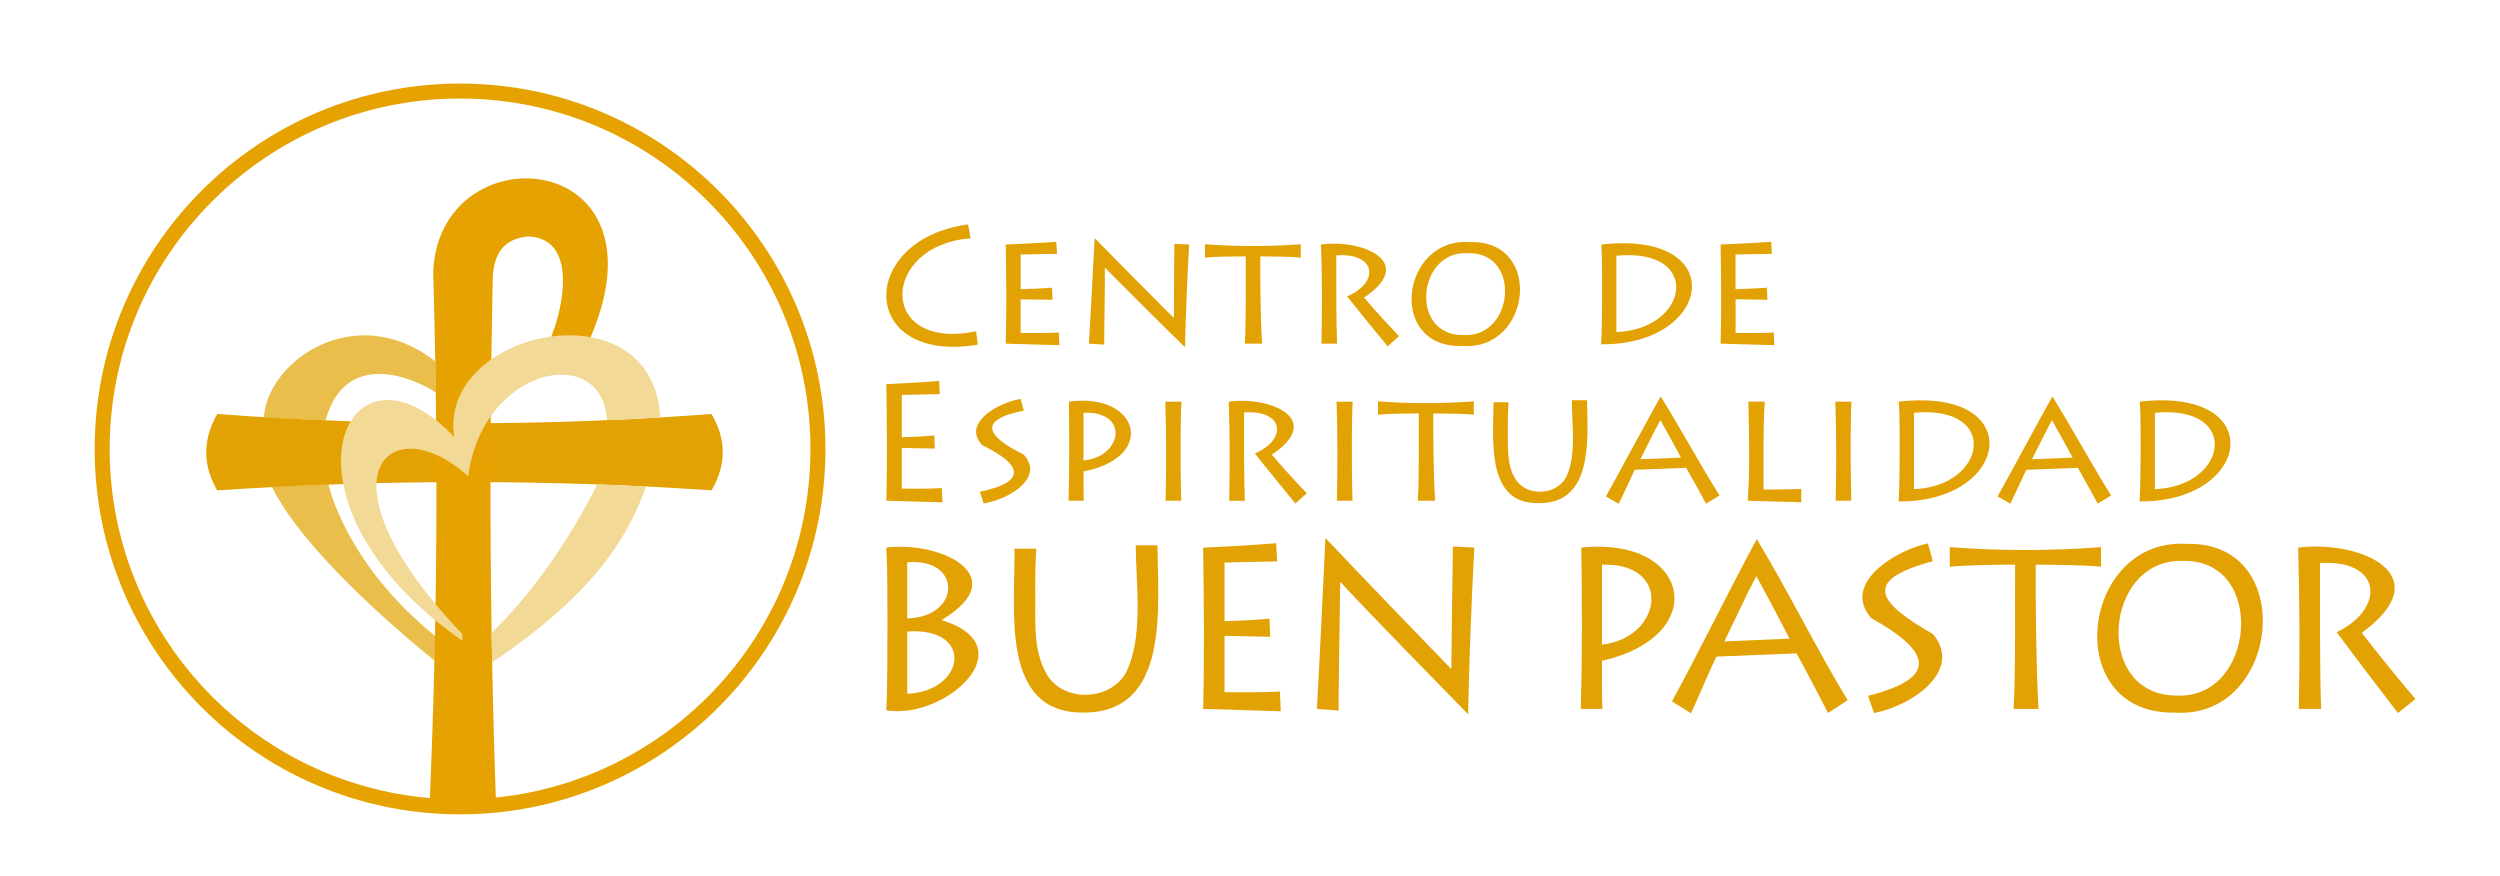 <?xml version="1.0" encoding="utf-8"?>
<!-- Generator: Adobe Illustrator 26.0.0, SVG Export Plug-In . SVG Version: 6.00 Build 0)  -->
<svg version="1.1" id="Capa_1" xmlns="http://www.w3.org/2000/svg" xmlns:xlink="http://www.w3.org/1999/xlink" x="0px" y="0px"
	 viewBox="0 0 500 175.18" style="enable-background:new 0 0 500 175.18;" xml:space="preserve">
<style type="text/css">
	.st0{clip-path:url(#SVGID_00000064350539592218919900000010438362177218618240_);fill:#E3A203;}
	.st1{fill:none;stroke:#E6A201;stroke-miterlimit:10;}
	.st2{clip-path:url(#SVGID_00000049925375162498703620000009025454294206253465_);}
	.st3{fill:#E9BE4B;}
	.st4{fill:#E3A203;}
	.st5{fill:#E6A201;}
	.st6{fill:#F3D996;}
</style>
<g>
	<defs>
		<rect id="SVGID_1_" x="177.26" y="-224.5" width="305.82" height="367.26"/>
	</defs>
	<clipPath id="SVGID_00000003073328021489088590000001342110524917073578_">
		<use xlink:href="#SVGID_1_"  style="overflow:visible;"/>
	</clipPath>
	<path style="clip-path:url(#SVGID_00000003073328021489088590000001342110524917073578_);fill:#E3A203;" d="M181.45,112.46
		c11.04-0.97,10.79,11,0,11.21V112.46z M181.45,126.3c13.5-0.93,11.62,11.97,0,12.45V126.3z M177.49,124.73
		c-0.03,4.72,0.03,12.58-0.23,17.33c11.79,1.95,28.07-12.75,11.15-18.02v-0.09c14.57-8.79-0.48-15.81-11.15-14.43
		C177.52,114.13,177.48,120.1,177.49,124.73z"/>
	<path style="clip-path:url(#SVGID_00000003073328021489088590000001342110524917073578_);fill:#E3A203;" d="M207.04,117.3
		c0-3.07,0.06-5.27,0.22-7.56h-4.37c0.2,11.88-3,32.8,13.64,32.77c17.54,0.19,15.02-21.03,14.98-33.46h-4.37
		c0.07,8.02,1.6,18.5-1.98,25.54c-3.19,5.67-12.82,6.01-16-0.09C206.39,129.43,207.2,123.29,207.04,117.3z"/>
	<path style="clip-path:url(#SVGID_00000003073328021489088590000001342110524917073578_);fill:#E3A203;" d="M255.98,138.29
		c-3.21,0.24-8.05,0.17-11.07,0.14v-11.26c2.11,0.02,7.01,0.16,9.13,0.19l-0.14-3.64c-2.37,0.26-6.69,0.46-8.99,0.51v-11.72
		c2.88-0.05,7.62-0.2,10.51-0.23l-0.18-3.64c-3.96,0.34-10.65,0.73-14.61,0.88c0.15,10.46,0.26,21.8,0,32.27
		c4.09,0.09,11.44,0.36,15.53,0.47L255.98,138.29z"/>
	<path style="clip-path:url(#SVGID_00000003073328021489088590000001342110524917073578_);fill:#E3A203;" d="M267.71,142.11
		c0.03-7.44,0.25-18.23,0.33-25.67h0.09c7.14,7.72,18.07,18.78,25.4,26.32h0.09c0.2-10.23,0.7-23.37,1.25-33.24l-4.29-0.23
		c-0.11,7.1-0.25,17.42-0.32,24.52c-7.3-7.52-17.9-18.51-25.09-26.13h-0.09c-0.48,10.17-1.13,23.96-1.7,34.11L267.71,142.11z"/>
	<path style="clip-path:url(#SVGID_00000003073328021489088590000001342110524917073578_);fill:#E3A203;" d="M320.4,112.93
		c14.26-0.42,12.06,14.67,0,15.99V112.93z M320.49,141.79c-0.16-2.82-0.06-6.81-0.09-9.63c21.95-4.98,17.67-24.96-4.15-22.64
		c0.19,10.43,0.19,21.85-0.09,32.27H320.49z"/>
	<path style="clip-path:url(#SVGID_00000003073328021489088590000001342110524917073578_);fill:#E3A203;" d="M344.87,128.28
		c1.74-3.47,4.54-9.64,6.4-13.05c1.83,3.3,4.9,9.14,6.64,12.5L344.87,128.28z M338.19,142.66c1.48-3.11,3.57-8.27,5.11-11.34
		l16-0.65c1.83,3.22,4.58,8.65,6.31,11.94l3.92-2.57c-5.88-9.65-12.24-22.42-18.12-32.13h-0.1c-5.13,9.44-11.73,22.9-16.91,32.36
		L338.19,142.66z"/>
	<path style="clip-path:url(#SVGID_00000003073328021489088590000001342110524917073578_);fill:#E3A203;" d="M374.81,142.61
		c7.77-1.51,17.81-8.55,11.8-15.78c-10.31-5.95-14.99-10.6-0.05-14.59l-0.97-3.55c-6.23,1.21-17.54,8.05-11.28,14.98
		c11.26,6.23,14.16,11.77-0.71,15.49L374.81,142.61z"/>
	<path style="clip-path:url(#SVGID_00000003073328021489088590000001342110524917073578_);fill:#E3A203;" d="M407.7,141.79
		c-0.46-8.4-0.6-19.94-0.55-28.86c3.86,0.04,9.32,0.06,13.05,0.41v-3.92c-9.77,0.79-20.47,0.77-30.24,0v3.92
		c3.69-0.34,9.02-0.39,13.06-0.41c-0.07,9.02,0.14,20.02-0.29,28.86H407.7z"/>
	<path style="clip-path:url(#SVGID_00000003073328021489088590000001342110524917073578_);fill:#E3A203;" d="M435.33,139.11
		c-16.83,0.05-14.57-27.75,1.53-26.93C453.37,112.09,451.06,139.91,435.33,139.11 M434.92,142.52c21.14,1.46,24.82-34.2,2.57-33.74
		C416.14,107.32,411.83,142.89,434.92,142.52"/>
	<path style="clip-path:url(#SVGID_00000003073328021489088590000001342110524917073578_);fill:#E3A203;" d="M464,112.6
		c12.58-0.73,13.03,9.23,3.33,13.83c3.24,4.4,8.95,11.86,12.26,16.18l3.5-2.81c-3.08-3.55-7.85-9.52-10.74-13.23
		c15.7-11.45,0.02-18.57-12.72-17.06c0.3,10.33,0.36,21.91,0.12,32.27h4.48C463.92,133.68,464.02,120.82,464,112.6z"/>
	<path style="clip-path:url(#SVGID_00000003073328021489088590000001342110524917073578_);fill:#E3A203;" d="M188.36,97.62
		c-2.33,0.16-5.81,0.12-8,0.1v-8.14c1.53,0.02,5.07,0.13,6.6,0.13l-0.1-2.62c-1.71,0.19-4.84,0.33-6.5,0.36v-8.47
		c2.09-0.02,5.5-0.14,7.6-0.16l-0.13-2.63c-2.85,0.24-7.7,0.52-10.56,0.63c0.11,7.55,0.19,15.8,0,23.32
		c2.96,0.06,8.27,0.27,11.23,0.33L188.36,97.62z"/>
	<path style="clip-path:url(#SVGID_00000003073328021489088590000001342110524917073578_);fill:#E3A203;" d="M196.74,100.69
		c5-0.8,12.24-5.08,8-9.78c-6.99-3.43-9.69-6.85,0.02-8.79l-0.63-2.33c-4.01,0.55-11.99,4.74-7.66,9.26
		c7.71,3.75,9.27,7.28-0.51,9.3L196.74,100.69z"/>
	<path style="clip-path:url(#SVGID_00000003073328021489088590000001342110524917073578_);fill:#E3A203;" d="M216.7,82.56
		c9.27-0.42,7.8,8.83,0,9.53V82.56z M216.74,100.15c-0.06-1.72-0.03-4.15-0.03-5.86c14.81-2.89,11.07-15.87-2.93-13.97
		c0.08,6.41,0.12,13.43-0.07,19.83H216.74z"/>
	<path style="clip-path:url(#SVGID_00000003073328021489088590000001342110524917073578_);fill:#E3A203;" d="M236.12,88.52
		c0.01-2.49,0.03-5.93,0.16-8.19h-3.22c0.21,6.42,0.21,13.4,0.06,19.82h3.13C236.14,96.74,236.1,92.04,236.12,88.52z"/>
	<path style="clip-path:url(#SVGID_00000003073328021489088590000001342110524917073578_);fill:#E3A203;" d="M248.81,82.49
		c8-0.57,8.73,5.39,2.17,8.2c2.12,2.75,5.93,7.32,8.09,10.01l2.3-2.05c-2.01-2.07-5.15-5.5-7-7.72c10.8-7.25-0.79-11.77-8.62-10.59
		c0.24,6.35,0.21,13.46,0.09,19.82h3.13C248.76,95.22,248.82,87.49,248.81,82.49z"/>
	<path style="clip-path:url(#SVGID_00000003073328021489088590000001342110524917073578_);fill:#E3A203;" d="M270.37,88.52
		c0.01-2.49,0.04-5.93,0.16-8.19h-3.22c0.22,6.42,0.21,13.4,0.07,19.82h3.13C270.39,96.74,270.36,92.04,270.37,88.52z"/>
	<path style="clip-path:url(#SVGID_00000003073328021489088590000001342110524917073578_);fill:#E3A203;" d="M287.03,100.15
		c-0.33-5.08-0.39-12.06-0.37-17.46c2.13,0.02,6.11,0.02,8.1,0.26v-2.69c-6.17,0.49-12.99,0.48-19.16,0v2.69
		c2.24-0.25,5.67-0.24,8.16-0.26c-0.04,5.45,0.11,12.11-0.2,17.46H287.03z"/>
	<path style="clip-path:url(#SVGID_00000003073328021489088590000001342110524917073578_);fill:#E3A203;" d="M301.56,85.13
		c0-1.89,0.06-3.25,0.14-4.67h-3c-0.03,7.5-1.51,20.31,8.9,20.16c11.02,0.26,9.97-12.69,9.8-20.58h-3.03
		c-0.01,4.89,1.03,11.35-1.27,15.6c-2.03,3.51-8.07,3.7-10.13-0.03C301.24,92.69,301.64,88.94,301.56,85.13z"/>
	<path style="clip-path:url(#SVGID_00000003073328021489088590000001342110524917073578_);fill:#E3A203;" d="M328.08,91.85
		c1.09-2.09,2.83-5.78,4-7.82c1.14,1.98,3.04,5.48,4.12,7.49L328.08,91.85z M323.75,100.75c0.8-1.64,2.44-5.14,3.2-6.79l10.29-0.4
		c1.11,1.96,2.91,5.16,3.97,7.17l2.69-1.63c-3.58-5.67-8.14-14.04-11.73-19.76h-0.07c-3.26,5.85-7.65,14.08-10.92,19.95
		L323.75,100.75z"/>
	<path style="clip-path:url(#SVGID_00000003073328021489088590000001342110524917073578_);fill:#E3A203;" d="M349.68,80.33
		c0.11,6.42,0.35,13.41-0.14,19.82c2.89,0.06,7.83,0.24,10.72,0.3v-2.66c-2.39,0.09-5.38,0.13-7.56,0.12
		c0.03-5.16-0.11-12.6,0.26-17.59H349.68z"/>
	<path style="clip-path:url(#SVGID_00000003073328021489088590000001342110524917073578_);fill:#E3A203;" d="M370.13,88.52
		c0.03-2.49,0.02-5.94,0.17-8.19h-3.24c0.25,6.42,0.2,13.4,0.08,19.82h3.12C370.17,96.74,370.11,92.04,370.13,88.52z"/>
	<path style="clip-path:url(#SVGID_00000003073328021489088590000001342110524917073578_);fill:#E3A203;" d="M382.8,82.56
		c17.24-1.63,14.59,14.7,0,15.27V82.56z M379.92,91.19c0,2.51-0.04,6.58-0.19,9.1c22.41,0.2,25.95-22.93,0.02-19.96
		C380.01,83.62,379.89,87.89,379.92,91.19z"/>
	<path style="clip-path:url(#SVGID_00000003073328021489088590000001342110524917073578_);fill:#E3A203;" d="M406.4,91.85
		c1.09-2.09,2.85-5.77,3.99-7.82c1.15,1.98,3.04,5.47,4.14,7.49L406.4,91.85z M402.07,100.75c0.77-1.65,2.44-5.13,3.19-6.79
		l10.31-0.4c1.08,1.96,2.92,5.16,3.96,7.17l2.7-1.63c-3.57-5.68-8.16-14.03-11.72-19.76h-0.07c-3.26,5.85-7.65,14.09-10.93,19.95
		L402.07,100.75z"/>
	<path style="clip-path:url(#SVGID_00000003073328021489088590000001342110524917073578_);fill:#E3A203;" d="M430.98,82.56
		c17.26-1.64,14.62,14.71,0,15.27V82.56z M428.12,91.19c-0.02,2.51-0.04,6.58-0.2,9.1c22.41,0.21,25.96-22.93,0.03-19.96
		C428.19,83.62,428.1,87.89,428.12,91.19z"/>
	<path style="clip-path:url(#SVGID_00000003073328021489088590000001342110524917073578_);fill:#E3A203;" d="M195.22,66.26
		c-19.84,4.06-19.09-17.3-1.1-18.59l-0.5-2.79c-22.27,3.01-21.96,28.06,1.94,24.05L195.22,66.26z"/>
	<path style="clip-path:url(#SVGID_00000003073328021489088590000001342110524917073578_);fill:#E3A203;" d="M211.76,66.5
		c-2.28,0.13-5.51,0.12-7.63,0.1v-6.74c1.78,0.02,4.59,0.08,6.37,0.1l-0.1-2.43c-1.72,0.15-4.61,0.27-6.26,0.3V50.9
		c2.02-0.03,5.22-0.12,7.26-0.13l-0.13-2.4c-2.8,0.16-7.33,0.44-10.12,0.53c0.11,6.43,0.18,13.39,0,19.83
		c2.87,0.06,7.85,0.26,10.73,0.3L211.76,66.5z"/>
	<path style="clip-path:url(#SVGID_00000003073328021489088590000001342110524917073578_);fill:#E3A203;" d="M220.84,68.93
		c0-4.42,0.18-10.91,0.13-15.33h0.07c4.51,4.54,11.24,11.26,15.83,15.72H237c0.13-6.28,0.48-14.36,0.83-20.42l-2.96-0.13
		c-0.06,4.28-0.06,10.54-0.1,14.83c-4.56-4.56-11.19-11.21-15.7-15.83h-0.16c-0.31,6.26-0.74,14.71-1.13,20.95L220.84,68.93z"/>
	<path style="clip-path:url(#SVGID_00000003073328021489088590000001342110524917073578_);fill:#E3A203;" d="M252.43,68.73
		c-0.35-5.08-0.39-12.05-0.38-17.45c2.12,0.03,6.12,0,8.1,0.26v-2.69c-6.16,0.48-12.99,0.47-19.16,0v2.69
		c2.24-0.26,5.67-0.24,8.16-0.26c-0.04,5.45,0.11,12.11-0.19,17.45H252.43z"/>
	<path style="clip-path:url(#SVGID_00000003073328021489088590000001342110524917073578_);fill:#E3A203;" d="M267.26,51.07
		c8-0.57,8.74,5.39,2.17,8.2c2.14,2.73,5.91,7.33,8.09,9.99l2.3-2.03c-2.02-2.07-5.14-5.5-7-7.72c10.79-7.25-0.79-11.78-8.63-10.6
		c0.27,6.34,0.22,13.46,0.1,19.82h3.13C267.21,63.79,267.27,56.07,267.26,51.07z"/>
	<path style="clip-path:url(#SVGID_00000003073328021489088590000001342110524917073578_);fill:#E3A203;" d="M292.61,67
		c-10.75,0.14-9.16-17.01,1-16.36C304.39,50.37,302.81,67.72,292.61,67 M292.35,69.19c14.03,1.08,16.34-21.24,1.7-20.76
		C280.23,47.32,277.32,69.59,292.35,69.19"/>
	<path style="clip-path:url(#SVGID_00000003073328021489088590000001342110524917073578_);fill:#E3A203;" d="M323.28,51.14
		c17.26-1.65,14.6,14.71,0,15.27V51.14z M320.42,59.77c-0.04,2.5-0.04,6.58-0.2,9.09c22.41,0.22,25.96-22.92,0.04-19.95
		C320.47,52.2,320.4,56.47,320.42,59.77z"/>
	<path style="clip-path:url(#SVGID_00000003073328021489088590000001342110524917073578_);fill:#E3A203;" d="M354.76,66.5
		c-2.28,0.13-5.52,0.12-7.64,0.1v-6.74c1.77,0.02,4.58,0.08,6.35,0.1l-0.09-2.43c-1.72,0.15-4.64,0.27-6.27,0.3V50.9
		c2.02-0.03,5.23-0.12,7.26-0.13l-0.12-2.4c-2.81,0.16-7.34,0.44-10.13,0.53c0.1,6.43,0.19,13.44,0,19.83
		c2.86,0.06,7.86,0.26,10.73,0.3L354.76,66.5z"/>
</g>
<circle class="st1" cx="92.01" cy="89.79" r="71.58"/>
<g>
	<defs>
		<circle id="SVGID_00000105387034975414232170000015211509244932690622_" cx="92.01" cy="89.79" r="71.58"/>
	</defs>
	<clipPath id="SVGID_00000047034947484017407200000009139385045033189542_">
		<use xlink:href="#SVGID_00000105387034975414232170000015211509244932690622_"  style="overflow:visible;"/>
	</clipPath>
	<g style="clip-path:url(#SVGID_00000047034947484017407200000009139385045033189542_);">
		<path class="st3" d="M52.78,83.46c0.7-11.32,18.4-23.64,34.28-11.17l0.11,6.2c-4.81-3.15-18.23-8.58-22.05,5.61
			C60.98,83.95,56.86,83.74,52.78,83.46 M86.95,132.16c-9.12-7.38-26.56-22.62-32.58-34.8l11.31-0.5c0,0,3.31,15.74,21.34,30.33
			L86.95,132.16z"/>
		<path class="st4" d="M142.3,82.8c3.01,5.09,3.01,10.18,0,15.27c-32.57-2.21-65.52-2.21-98.86,0c-2.92-5.04-2.92-10.12,0-15.27
			C76.41,85.27,109.35,85.27,142.3,82.8"/>
		<path class="st5" d="M86.64,54.29c1.36-29.61,52.4-24.34,28.63,18.97c-4.77,1.77-4.3,1.14-6.92-2.92
			c1.58,0.38,10.14-22.66-2.77-23.04c-6.02,0.53-6.78,5.09-7.03,7.95c-0.88,42.49-0.55,83.35,1.58,127.22
			c-5.09,3.01-10.18,3.01-15.26,0C87.32,137.6,87.91,98.78,86.64,54.29"/>
		<path class="st6" d="M92.5,128.15c-39.74-27.56-23.7-63.96-1.66-40.77c-3.26-21.44,39.83-30.58,41.21-3.89
			c-3.07,0.2-6.62,0.38-10.66,0.55c-0.82-15.51-24.84-10.85-27.75,11.21c-15.44-14.04-31.59-0.41-1.21,31.54L92.5,128.15z
			 M129.23,97.3c-3.46,9.47-9.72,21.05-30.81,35.16l-0.1-5.89c5.17-4.99,13.47-14.53,21.14-29.69
			C122.39,96.99,125.65,97.12,129.23,97.3"/>
	</g>
	
		<use xlink:href="#SVGID_00000105387034975414232170000015211509244932690622_"  style="overflow:visible;fill:none;stroke:#E6A201;stroke-width:3;stroke-miterlimit:10;"/>
</g>
</svg>
